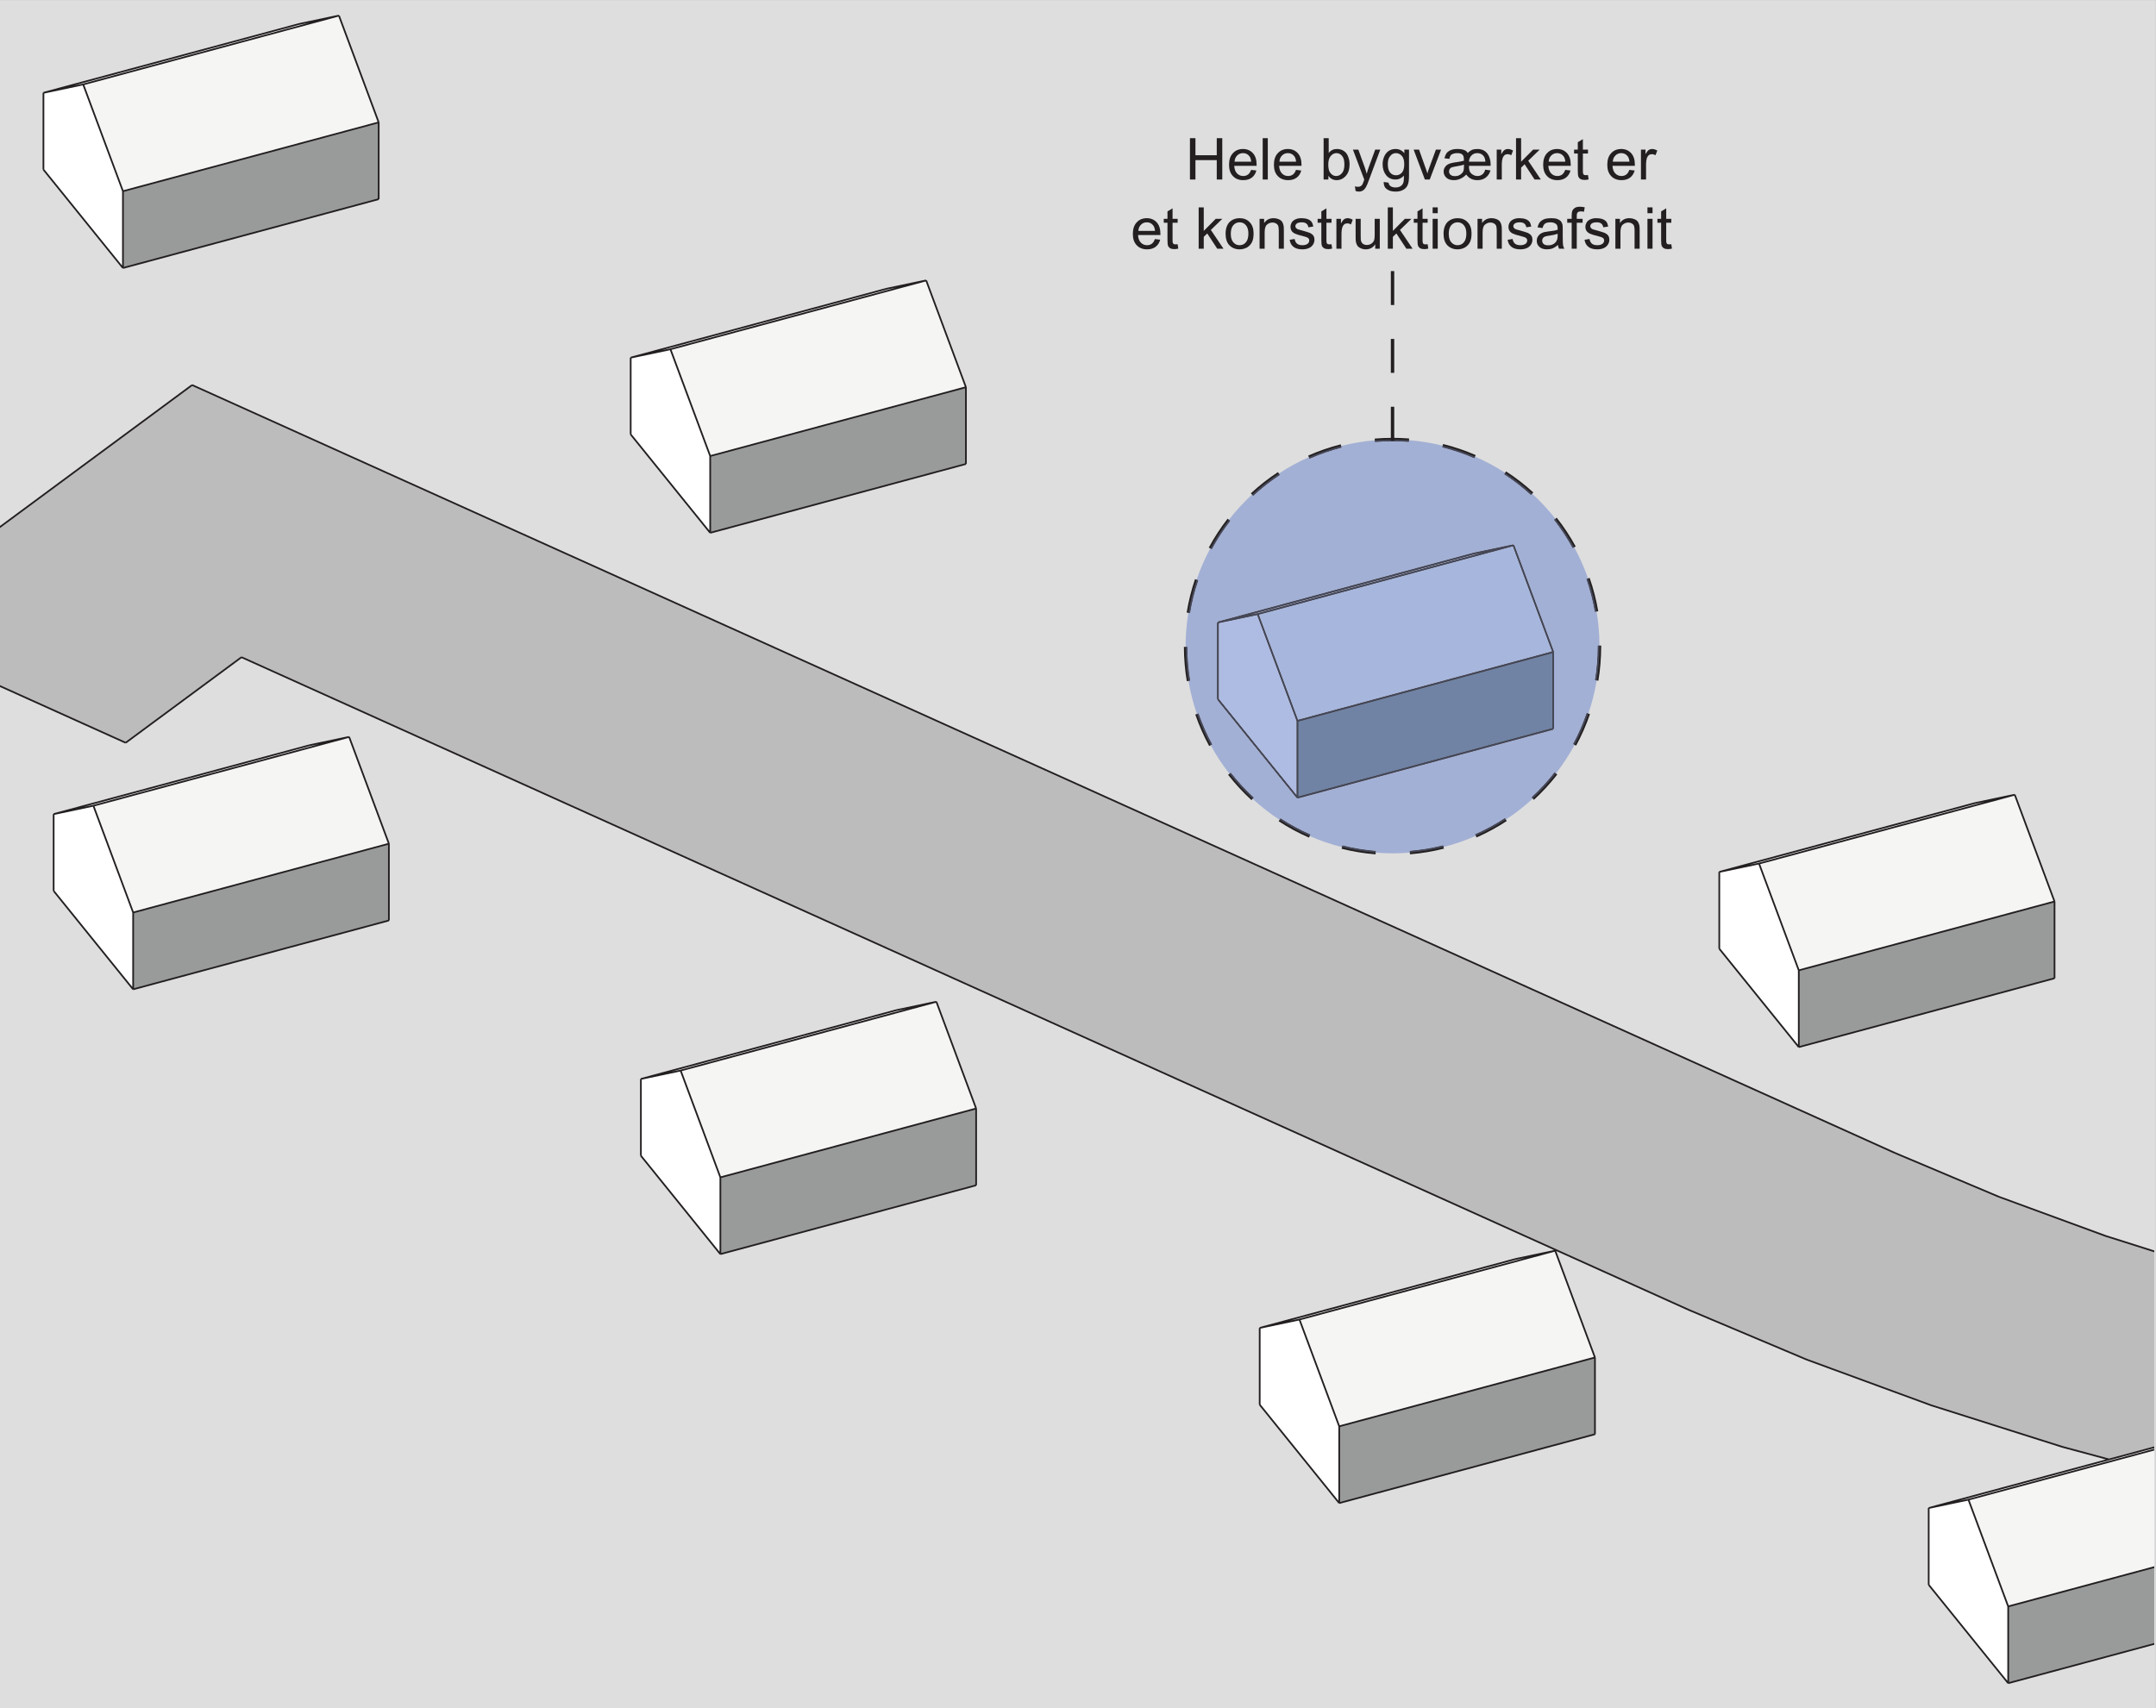 <?xml version="1.0" encoding="UTF-8"?>
<svg xmlns="http://www.w3.org/2000/svg" xmlns:xlink="http://www.w3.org/1999/xlink" width="317.76pt" height="251.81pt" viewBox="0 0 317.76 251.81" version="1.1">
<rect x="0" y="0" width="317.76" height="251.81" fill="#333333" stroke="none"/>
<defs>
<g>
<symbol overflow="visible" id="glyph0-0">
<path style="stroke:none;" d="M 5.312 0 L 5.312 -5.312 L 1.062 -5.312 L 1.062 0 Z M 1.203 -5.172 L 5.172 -5.172 L 5.172 -0.141 L 1.203 -0.141 Z M 1.203 -5.172 "/>
</symbol>
<symbol overflow="visible" id="glyph0-1">
<path style="stroke:none;" d="M 1.5 0 L 1.5 -2.859 L 4.641 -2.859 L 4.641 0 L 5.453 0 L 5.453 -6.094 L 4.641 -6.094 L 4.641 -3.578 L 1.5 -3.578 L 1.5 -6.094 L 0.688 -6.094 L 0.688 0 Z M 1.5 0 "/>
</symbol>
<symbol overflow="visible" id="glyph0-2">
<path style="stroke:none;" d="M 3.109 -0.734 C 2.922 -0.594 2.688 -0.516 2.406 -0.516 C 2.047 -0.516 1.734 -0.641 1.484 -0.906 C 1.234 -1.172 1.109 -1.531 1.078 -2.016 L 4.375 -2.016 C 4.375 -2.094 4.375 -2.172 4.375 -2.203 C 4.375 -2.938 4.188 -3.5 3.812 -3.906 C 3.438 -4.297 2.953 -4.5 2.375 -4.5 C 1.766 -4.5 1.266 -4.297 0.891 -3.891 C 0.5 -3.484 0.312 -2.906 0.312 -2.172 C 0.312 -1.453 0.5 -0.906 0.891 -0.5 C 1.266 -0.109 1.766 0.094 2.406 0.094 C 2.922 0.094 3.344 -0.031 3.672 -0.281 C 4 -0.531 4.219 -0.875 4.344 -1.328 L 3.562 -1.422 C 3.453 -1.109 3.312 -0.891 3.109 -0.734 Z M 1.516 -3.547 C 1.75 -3.781 2.031 -3.891 2.375 -3.891 C 2.75 -3.891 3.062 -3.75 3.297 -3.453 C 3.453 -3.266 3.547 -3 3.578 -2.625 L 1.125 -2.625 C 1.141 -3.016 1.281 -3.312 1.516 -3.547 Z M 1.516 -3.547 "/>
</symbol>
<symbol overflow="visible" id="glyph0-3">
<path style="stroke:none;" d="M 1.297 0 L 1.297 -6.094 L 0.547 -6.094 L 0.547 0 Z M 1.297 0 "/>
</symbol>
<symbol overflow="visible" id="glyph0-4">
<path style="stroke:none;" d=""/>
</symbol>
<symbol overflow="visible" id="glyph0-5">
<path style="stroke:none;" d="M 1.25 -0.547 C 1.547 -0.125 1.953 0.094 2.469 0.094 C 2.984 0.094 3.438 -0.109 3.812 -0.531 C 4.188 -0.938 4.375 -1.516 4.375 -2.266 C 4.375 -2.594 4.328 -2.891 4.234 -3.172 C 4.156 -3.438 4.031 -3.688 3.875 -3.891 C 3.719 -4.078 3.516 -4.234 3.281 -4.344 C 3.031 -4.453 2.781 -4.5 2.5 -4.5 C 2.016 -4.5 1.609 -4.312 1.297 -3.906 L 1.297 -6.094 L 0.547 -6.094 L 0.547 0 L 1.25 0 Z M 1.594 -3.469 C 1.844 -3.75 2.109 -3.891 2.438 -3.891 C 2.766 -3.891 3.047 -3.75 3.266 -3.484 C 3.5 -3.219 3.609 -2.781 3.609 -2.203 C 3.609 -1.656 3.5 -1.219 3.25 -0.938 C 3.016 -0.656 2.734 -0.516 2.406 -0.516 C 2 -0.516 1.688 -0.719 1.453 -1.094 C 1.312 -1.328 1.234 -1.703 1.234 -2.234 C 1.234 -2.766 1.359 -3.188 1.594 -3.469 Z M 1.594 -3.469 "/>
</symbol>
<symbol overflow="visible" id="glyph0-6">
<path style="stroke:none;" d="M 1.016 1.781 C 1.25 1.781 1.453 1.719 1.625 1.609 C 1.797 1.5 1.953 1.312 2.078 1.078 C 2.188 0.891 2.328 0.562 2.5 0.078 L 4.172 -4.406 L 3.422 -4.406 L 2.484 -1.844 C 2.359 -1.516 2.266 -1.188 2.172 -0.844 C 2.078 -1.203 1.969 -1.531 1.859 -1.859 L 0.938 -4.406 L 0.141 -4.406 L 1.812 0.016 C 1.781 0.094 1.766 0.156 1.75 0.203 C 1.641 0.5 1.562 0.688 1.516 0.75 C 1.453 0.859 1.375 0.938 1.266 0.984 C 1.172 1.047 1.031 1.078 0.859 1.078 C 0.75 1.078 0.609 1.047 0.438 1 L 0.531 1.688 C 0.703 1.75 0.859 1.781 1.016 1.781 Z M 1.016 1.781 "/>
</symbol>
<symbol overflow="visible" id="glyph0-7">
<path style="stroke:none;" d="M 0.891 1.422 C 1.219 1.672 1.641 1.781 2.172 1.781 C 2.609 1.781 2.984 1.703 3.281 1.531 C 3.594 1.375 3.812 1.141 3.938 0.859 C 4.094 0.562 4.156 0.078 4.156 -0.609 L 4.156 -4.406 L 3.469 -4.406 L 3.469 -3.875 C 3.125 -4.297 2.703 -4.5 2.172 -4.5 C 1.797 -4.5 1.453 -4.406 1.172 -4.219 C 0.875 -4.016 0.656 -3.75 0.5 -3.391 C 0.344 -3.031 0.266 -2.656 0.266 -2.234 C 0.266 -1.609 0.438 -1.094 0.766 -0.656 C 1.109 -0.219 1.578 0 2.172 0 C 2.656 0 3.062 -0.203 3.406 -0.578 C 3.406 -0.094 3.391 0.234 3.344 0.375 C 3.281 0.625 3.156 0.812 2.953 0.953 C 2.766 1.094 2.5 1.172 2.156 1.172 C 1.844 1.172 1.578 1.094 1.406 0.953 C 1.266 0.859 1.172 0.688 1.141 0.469 L 0.422 0.359 C 0.422 0.844 0.562 1.203 0.891 1.422 Z M 1.391 -3.469 C 1.609 -3.75 1.891 -3.891 2.234 -3.891 C 2.562 -3.891 2.859 -3.75 3.109 -3.469 C 3.344 -3.203 3.453 -2.797 3.453 -2.25 C 3.453 -1.688 3.344 -1.281 3.109 -1.016 C 2.875 -0.75 2.578 -0.625 2.25 -0.625 C 1.891 -0.625 1.609 -0.75 1.375 -1.016 C 1.141 -1.281 1.031 -1.703 1.031 -2.281 C 1.031 -2.812 1.156 -3.219 1.391 -3.469 Z M 1.391 -3.469 "/>
</symbol>
<symbol overflow="visible" id="glyph0-8">
<path style="stroke:none;" d="M 2.484 0 L 4.156 -4.406 L 3.391 -4.406 L 2.406 -1.719 C 2.281 -1.391 2.188 -1.109 2.141 -0.891 C 2.047 -1.188 1.953 -1.484 1.844 -1.766 L 0.906 -4.406 L 0.109 -4.406 L 1.766 0 Z M 2.484 0 "/>
</symbol>
<symbol overflow="visible" id="glyph0-9">
<path style="stroke:none;" d="M 6.406 -1.453 C 6.328 -1.156 6.203 -0.922 6 -0.766 C 5.812 -0.609 5.562 -0.516 5.281 -0.516 C 5.031 -0.516 4.812 -0.578 4.609 -0.703 C 4.406 -0.812 4.25 -0.969 4.156 -1.141 C 4.062 -1.328 4.016 -1.609 4.016 -2.016 L 7.203 -2.016 C 7.203 -2.141 7.203 -2.219 7.203 -2.266 C 7.203 -2.609 7.141 -2.969 7 -3.328 C 6.875 -3.672 6.656 -3.969 6.359 -4.188 C 6.062 -4.391 5.688 -4.5 5.25 -4.5 C 4.938 -4.5 4.656 -4.453 4.438 -4.359 C 4.219 -4.25 4.016 -4.109 3.828 -3.906 C 3.719 -4.094 3.594 -4.219 3.422 -4.297 C 3.141 -4.438 2.766 -4.5 2.312 -4.5 C 1.953 -4.5 1.625 -4.453 1.359 -4.344 C 1.094 -4.234 0.875 -4.094 0.734 -3.906 C 0.594 -3.703 0.469 -3.453 0.406 -3.125 L 1.125 -3.047 C 1.172 -3.266 1.234 -3.438 1.312 -3.547 C 1.391 -3.656 1.516 -3.734 1.688 -3.797 C 1.859 -3.859 2.047 -3.891 2.297 -3.891 C 2.656 -3.891 2.906 -3.812 3.047 -3.672 C 3.203 -3.531 3.266 -3.297 3.266 -2.938 C 3.266 -2.906 3.266 -2.844 3.266 -2.766 C 2.984 -2.688 2.641 -2.625 2.219 -2.562 C 1.688 -2.5 1.297 -2.406 1.047 -2.297 C 0.812 -2.188 0.625 -2.047 0.484 -1.828 C 0.344 -1.625 0.281 -1.406 0.281 -1.172 C 0.281 -0.812 0.422 -0.516 0.688 -0.266 C 0.938 -0.031 1.312 0.094 1.781 0.094 C 2.125 0.094 2.438 0.031 2.734 -0.109 C 3.031 -0.234 3.328 -0.438 3.609 -0.734 C 3.828 -0.438 4.062 -0.234 4.328 -0.109 C 4.594 0.031 4.891 0.094 5.25 0.094 C 5.75 0.094 6.156 -0.031 6.484 -0.281 C 6.812 -0.531 7.062 -0.891 7.188 -1.344 Z M 4.391 -3.547 C 4.609 -3.781 4.891 -3.891 5.25 -3.891 C 5.578 -3.891 5.859 -3.781 6.062 -3.578 C 6.281 -3.391 6.406 -3.062 6.438 -2.625 L 4.016 -2.625 C 4.031 -3.031 4.172 -3.328 4.391 -3.547 Z M 3.219 -1.312 C 3.141 -1.078 2.984 -0.891 2.75 -0.734 C 2.531 -0.562 2.25 -0.5 1.922 -0.5 C 1.656 -0.5 1.438 -0.562 1.297 -0.703 C 1.141 -0.828 1.078 -1 1.078 -1.188 C 1.078 -1.391 1.156 -1.562 1.312 -1.703 C 1.438 -1.797 1.656 -1.859 1.953 -1.906 C 2.625 -2.016 3.062 -2.109 3.281 -2.203 C 3.281 -1.766 3.266 -1.469 3.219 -1.312 Z M 3.219 -1.312 "/>
</symbol>
<symbol overflow="visible" id="glyph0-10">
<path style="stroke:none;" d="M 1.297 0 L 1.297 -2.297 C 1.297 -2.625 1.344 -2.906 1.422 -3.172 C 1.484 -3.344 1.578 -3.484 1.703 -3.594 C 1.828 -3.688 1.984 -3.734 2.141 -3.734 C 2.328 -3.734 2.5 -3.688 2.688 -3.578 L 2.953 -4.266 C 2.688 -4.422 2.438 -4.5 2.188 -4.5 C 2 -4.5 1.844 -4.453 1.703 -4.359 C 1.562 -4.266 1.391 -4.047 1.219 -3.734 L 1.219 -4.406 L 0.547 -4.406 L 0.547 0 Z M 1.297 0 "/>
</symbol>
<symbol overflow="visible" id="glyph0-11">
<path style="stroke:none;" d="M 1.312 0 L 1.312 -1.75 L 1.828 -2.25 L 3.297 0 L 4.219 0 L 2.359 -2.766 L 4.047 -4.406 L 3.078 -4.406 L 1.312 -2.625 L 1.312 -6.094 L 0.562 -6.094 L 0.562 0 Z M 1.312 0 "/>
</symbol>
<symbol overflow="visible" id="glyph0-12">
<path style="stroke:none;" d="M 1.859 -0.641 C 1.75 -0.641 1.672 -0.656 1.609 -0.688 C 1.547 -0.734 1.5 -0.781 1.484 -0.844 C 1.453 -0.906 1.438 -1.031 1.438 -1.25 L 1.438 -3.828 L 2.188 -3.828 L 2.188 -4.406 L 1.438 -4.406 L 1.438 -5.953 L 0.688 -5.5 L 0.688 -4.406 L 0.141 -4.406 L 0.141 -3.828 L 0.688 -3.828 L 0.688 -1.297 C 0.688 -0.844 0.719 -0.547 0.781 -0.406 C 0.844 -0.266 0.938 -0.156 1.094 -0.062 C 1.234 0.016 1.453 0.062 1.719 0.062 C 1.891 0.062 2.078 0.031 2.281 -0.016 L 2.188 -0.656 C 2.047 -0.641 1.938 -0.641 1.859 -0.641 Z M 1.859 -0.641 "/>
</symbol>
<symbol overflow="visible" id="glyph0-13">
<path style="stroke:none;" d="M 0.844 -0.5 C 1.234 -0.109 1.734 0.094 2.344 0.094 C 2.734 0.094 3.078 0 3.422 -0.172 C 3.734 -0.359 3.984 -0.609 4.156 -0.938 C 4.328 -1.266 4.406 -1.703 4.406 -2.266 C 4.406 -2.969 4.219 -3.516 3.828 -3.906 C 3.453 -4.312 2.953 -4.5 2.344 -4.5 C 1.797 -4.5 1.344 -4.344 0.953 -4.016 C 0.516 -3.625 0.281 -3.016 0.281 -2.203 C 0.281 -1.469 0.469 -0.891 0.844 -0.5 Z M 1.422 -3.469 C 1.672 -3.75 1.969 -3.891 2.344 -3.891 C 2.719 -3.891 3.031 -3.75 3.266 -3.469 C 3.516 -3.188 3.641 -2.766 3.641 -2.234 C 3.641 -1.656 3.516 -1.219 3.266 -0.938 C 3.031 -0.656 2.719 -0.516 2.344 -0.516 C 1.969 -0.516 1.672 -0.656 1.422 -0.938 C 1.172 -1.219 1.047 -1.641 1.047 -2.203 C 1.047 -2.766 1.172 -3.188 1.422 -3.469 Z M 1.422 -3.469 "/>
</symbol>
<symbol overflow="visible" id="glyph0-14">
<path style="stroke:none;" d="M 1.312 0 L 1.312 -2.406 C 1.312 -2.969 1.422 -3.359 1.656 -3.547 C 1.891 -3.75 2.156 -3.859 2.469 -3.859 C 2.672 -3.859 2.844 -3.812 2.984 -3.719 C 3.141 -3.641 3.25 -3.516 3.312 -3.359 C 3.359 -3.219 3.391 -2.984 3.391 -2.672 L 3.391 0 L 4.141 0 L 4.141 -2.719 C 4.141 -3.047 4.125 -3.297 4.094 -3.438 C 4.047 -3.641 3.984 -3.828 3.875 -3.984 C 3.75 -4.141 3.594 -4.266 3.359 -4.359 C 3.141 -4.453 2.906 -4.5 2.641 -4.5 C 2.016 -4.5 1.562 -4.266 1.234 -3.781 L 1.234 -4.406 L 0.562 -4.406 L 0.562 0 Z M 1.312 0 "/>
</symbol>
<symbol overflow="visible" id="glyph0-15">
<path style="stroke:none;" d="M 0.844 -0.266 C 1.141 -0.031 1.578 0.094 2.156 0.094 C 2.5 0.094 2.812 0.031 3.078 -0.078 C 3.359 -0.203 3.562 -0.375 3.703 -0.594 C 3.844 -0.812 3.922 -1.047 3.922 -1.297 C 3.922 -1.562 3.875 -1.766 3.75 -1.938 C 3.625 -2.109 3.453 -2.234 3.25 -2.328 C 3.047 -2.406 2.672 -2.531 2.156 -2.672 C 1.781 -2.766 1.562 -2.844 1.484 -2.859 C 1.359 -2.922 1.266 -2.984 1.203 -3.062 C 1.141 -3.141 1.109 -3.234 1.109 -3.328 C 1.109 -3.469 1.188 -3.609 1.328 -3.719 C 1.484 -3.828 1.719 -3.891 2.062 -3.891 C 2.359 -3.891 2.578 -3.828 2.734 -3.703 C 2.906 -3.562 2.984 -3.391 3.031 -3.156 L 3.75 -3.266 C 3.703 -3.547 3.625 -3.781 3.5 -3.953 C 3.375 -4.125 3.172 -4.266 2.922 -4.359 C 2.656 -4.453 2.359 -4.5 2.016 -4.5 C 1.781 -4.5 1.562 -4.484 1.375 -4.422 C 1.172 -4.359 1.016 -4.281 0.891 -4.203 C 0.734 -4.094 0.609 -3.953 0.531 -3.781 C 0.438 -3.609 0.391 -3.438 0.391 -3.234 C 0.391 -3.031 0.438 -2.828 0.547 -2.641 C 0.656 -2.469 0.828 -2.328 1.031 -2.234 C 1.25 -2.125 1.625 -2 2.172 -1.875 C 2.578 -1.766 2.828 -1.688 2.938 -1.609 C 3.078 -1.516 3.156 -1.391 3.156 -1.219 C 3.156 -1.031 3.078 -0.859 2.922 -0.734 C 2.75 -0.594 2.484 -0.516 2.156 -0.516 C 1.797 -0.516 1.531 -0.594 1.344 -0.75 C 1.172 -0.906 1.047 -1.141 1 -1.438 L 0.266 -1.312 C 0.344 -0.844 0.531 -0.5 0.844 -0.266 Z M 0.844 -0.266 "/>
</symbol>
<symbol overflow="visible" id="glyph0-16">
<path style="stroke:none;" d="M 4.109 0 L 4.109 -4.406 L 3.359 -4.406 L 3.359 -2.062 C 3.359 -1.672 3.328 -1.391 3.25 -1.188 C 3.156 -1 3.031 -0.844 2.828 -0.719 C 2.641 -0.609 2.422 -0.547 2.203 -0.547 C 1.969 -0.547 1.781 -0.609 1.625 -0.719 C 1.484 -0.828 1.391 -0.984 1.328 -1.188 C 1.312 -1.312 1.297 -1.578 1.297 -1.969 L 1.297 -4.406 L 0.547 -4.406 L 0.547 -1.688 C 0.547 -1.359 0.562 -1.125 0.594 -0.984 C 0.641 -0.766 0.719 -0.578 0.812 -0.438 C 0.922 -0.281 1.094 -0.156 1.312 -0.062 C 1.547 0.047 1.781 0.094 2.047 0.094 C 2.641 0.094 3.109 -0.156 3.438 -0.656 L 3.438 0 Z M 4.109 0 "/>
</symbol>
<symbol overflow="visible" id="glyph0-17">
<path style="stroke:none;" d="M 1.312 -5.234 L 1.312 -6.094 L 0.562 -6.094 L 0.562 -5.234 Z M 1.312 0 L 1.312 -4.406 L 0.562 -4.406 L 0.562 0 Z M 1.312 0 "/>
</symbol>
<symbol overflow="visible" id="glyph0-18">
<path style="stroke:none;" d="M 3.594 0 L 4.375 0 C 4.281 -0.172 4.219 -0.344 4.188 -0.531 C 4.156 -0.719 4.141 -1.156 4.141 -1.844 L 4.141 -2.844 C 4.141 -3.172 4.125 -3.406 4.109 -3.531 C 4.047 -3.734 3.984 -3.906 3.875 -4.031 C 3.75 -4.172 3.594 -4.281 3.344 -4.375 C 3.109 -4.469 2.812 -4.5 2.438 -4.5 C 2.047 -4.5 1.719 -4.453 1.422 -4.359 C 1.141 -4.234 0.922 -4.094 0.766 -3.906 C 0.609 -3.719 0.5 -3.453 0.438 -3.141 L 1.172 -3.047 C 1.234 -3.359 1.375 -3.578 1.531 -3.703 C 1.703 -3.828 1.969 -3.891 2.328 -3.891 C 2.688 -3.891 2.984 -3.797 3.172 -3.625 C 3.312 -3.516 3.391 -3.297 3.391 -2.984 C 3.391 -2.969 3.391 -2.906 3.391 -2.797 C 3.094 -2.688 2.656 -2.609 2.047 -2.547 C 1.75 -2.5 1.531 -2.469 1.375 -2.438 C 1.188 -2.375 1 -2.297 0.844 -2.188 C 0.688 -2.078 0.547 -1.922 0.453 -1.75 C 0.359 -1.578 0.312 -1.375 0.312 -1.172 C 0.312 -0.797 0.438 -0.5 0.703 -0.266 C 0.953 -0.031 1.328 0.094 1.812 0.094 C 2.109 0.094 2.391 0.047 2.641 -0.047 C 2.906 -0.156 3.156 -0.312 3.438 -0.547 C 3.469 -0.344 3.516 -0.156 3.594 0 Z M 3.391 -1.938 C 3.391 -1.609 3.344 -1.359 3.25 -1.203 C 3.156 -0.984 2.984 -0.812 2.766 -0.688 C 2.547 -0.547 2.281 -0.5 2 -0.5 C 1.703 -0.5 1.484 -0.562 1.328 -0.688 C 1.188 -0.828 1.109 -0.984 1.109 -1.188 C 1.109 -1.312 1.141 -1.438 1.203 -1.531 C 1.281 -1.656 1.375 -1.719 1.5 -1.781 C 1.625 -1.844 1.859 -1.891 2.156 -1.922 C 2.703 -2 3.109 -2.094 3.391 -2.203 Z M 3.391 -1.938 "/>
</symbol>
<symbol overflow="visible" id="glyph0-19">
<path style="stroke:none;" d="M 1.484 0 L 1.484 -3.828 L 2.344 -3.828 L 2.344 -4.406 L 1.484 -4.406 L 1.484 -4.812 C 1.484 -5.078 1.516 -5.266 1.625 -5.359 C 1.719 -5.453 1.875 -5.5 2.094 -5.5 C 2.234 -5.5 2.391 -5.484 2.547 -5.453 L 2.656 -6.109 C 2.391 -6.156 2.172 -6.188 1.953 -6.188 C 1.625 -6.188 1.375 -6.125 1.203 -6.016 C 1.016 -5.891 0.891 -5.734 0.812 -5.547 C 0.766 -5.391 0.734 -5.172 0.734 -4.875 L 0.734 -4.406 L 0.078 -4.406 L 0.078 -3.828 L 0.734 -3.828 L 0.734 0 Z M 1.484 0 "/>
</symbol>
</g>
<clipPath id="clip1">
  <path d="M 0 0 L 317.762 0 L 317.762 251.809 L 0 251.809 Z M 0 0 "/>
</clipPath>
<clipPath id="clip2">
  <path d="M 295 226 L 317.5 226 L 317.5 249 L 295 249 Z M 295 226 "/>
</clipPath>
<clipPath id="clip3">
  <path d="M 290 210 L 317.5 210 L 317.5 237 L 290 237 Z M 290 210 "/>
</clipPath>
<clipPath id="clip4">
  <path d="M 284 210 L 317.5 210 L 317.5 223 L 284 223 Z M 284 210 "/>
</clipPath>
<clipPath id="clip5">
  <path d="M 0 56 L 317.5 56 L 317.5 235 L 0 235 Z M 0 56 "/>
</clipPath>
<clipPath id="clip6">
  <path d="M 0 2 L 317.5 2 L 317.5 249 L 0 249 Z M 0 2 "/>
</clipPath>
</defs>
<g id="surface1">
<g clip-path="url(#clip1)" clip-rule="nonzero">
<path style=" stroke:none;fill-rule:nonzero;fill:rgb(87.068%,86.833%,86.891%);fill-opacity:1;" d="M 0 251.809 L 317.754 251.809 L 317.754 0.004 L 0 0.004 Z M 0 251.809 "/>
</g>
<path style=" stroke:none;fill-rule:nonzero;fill:rgb(59.909%,60.669%,60.608%);fill-opacity:1;" d="M 302.805 132.898 L 302.805 144.219 L 265.113 154.363 L 265.113 143.047 L 302.805 132.898 "/>
<path style=" stroke:none;fill-rule:nonzero;fill:rgb(95.917%,95.92%,95.5%);fill-opacity:1;" d="M 296.945 117.156 L 302.805 132.898 L 265.113 143.047 L 259.254 127.305 L 296.945 117.156 "/>
<path style=" stroke:none;fill-rule:nonzero;fill:rgb(97.548%,97.627%,97.617%);fill-opacity:1;" d="M 291.09 118.391 L 296.945 117.156 L 259.254 127.305 L 253.395 128.539 L 291.09 118.391 "/>
<path style=" stroke:none;fill-rule:nonzero;fill:rgb(100%,100%,100%);fill-opacity:1;" d="M 253.395 139.859 L 253.395 128.539 L 259.254 127.305 L 265.113 143.047 L 265.113 154.363 L 253.395 139.859 "/>
<path style=" stroke:none;fill-rule:nonzero;fill:rgb(59.909%,60.669%,60.608%);fill-opacity:1;" d="M 228.914 96.121 L 228.914 107.441 L 191.223 117.59 L 191.223 106.27 L 228.914 96.121 "/>
<path style=" stroke:none;fill-rule:nonzero;fill:rgb(95.917%,95.92%,95.5%);fill-opacity:1;" d="M 223.055 80.379 L 228.914 96.121 L 191.223 106.27 L 185.363 90.527 L 223.055 80.379 "/>
<path style=" stroke:none;fill-rule:nonzero;fill:rgb(97.548%,97.627%,97.617%);fill-opacity:1;" d="M 217.195 81.613 L 223.055 80.379 L 185.363 90.527 L 179.504 91.762 L 217.195 81.613 "/>
<path style=" stroke:none;fill-rule:nonzero;fill:rgb(100%,100%,100%);fill-opacity:1;" d="M 179.504 103.078 L 179.504 91.762 L 185.363 90.527 L 191.223 106.27 L 191.223 117.59 L 179.504 103.078 "/>
<path style=" stroke:none;fill-rule:nonzero;fill:rgb(59.909%,60.669%,60.608%);fill-opacity:1;" d="M 235.07 200.121 L 235.07 211.438 L 197.379 221.586 L 197.379 210.27 L 235.07 200.121 "/>
<path style=" stroke:none;fill-rule:nonzero;fill:rgb(95.917%,95.92%,95.5%);fill-opacity:1;" d="M 229.211 184.375 L 235.07 200.121 L 197.379 210.27 L 191.52 194.523 L 229.211 184.375 "/>
<path style=" stroke:none;fill-rule:nonzero;fill:rgb(97.548%,97.627%,97.617%);fill-opacity:1;" d="M 223.352 185.613 L 229.211 184.375 L 191.52 194.523 L 185.66 195.762 L 223.352 185.613 "/>
<path style=" stroke:none;fill-rule:nonzero;fill:rgb(100%,100%,100%);fill-opacity:1;" d="M 185.66 207.078 L 185.66 195.762 L 191.52 194.523 L 197.379 210.27 L 197.379 221.586 L 185.66 207.078 "/>
<g clip-path="url(#clip2)" clip-rule="nonzero">
<path style=" stroke:none;fill-rule:nonzero;fill:rgb(59.909%,60.669%,60.608%);fill-opacity:1;" d="M 333.668 226.672 L 333.668 237.992 L 295.977 248.137 L 295.977 236.82 L 333.668 226.672 "/>
</g>
<path style=" stroke:none;fill-rule:nonzero;fill:rgb(100%,100%,100%);fill-opacity:1;" d="M 284.258 233.629 L 284.258 222.312 L 290.117 221.074 L 295.977 236.82 L 295.977 248.137 L 284.258 233.629 "/>
<g clip-path="url(#clip3)" clip-rule="nonzero">
<path style=" stroke:none;fill-rule:nonzero;fill:rgb(95.917%,95.92%,95.5%);fill-opacity:1;" d="M 333.668 226.672 L 295.977 236.82 L 290.117 221.074 L 327.809 210.93 L 331.316 220.348 L 333.668 226.672 "/>
</g>
<g clip-path="url(#clip4)" clip-rule="nonzero">
<path style=" stroke:none;fill-rule:nonzero;fill:rgb(97.548%,97.627%,97.617%);fill-opacity:1;" d="M 327.809 210.93 L 290.117 221.074 L 284.258 222.312 L 310.844 215.152 L 321.949 212.164 L 327.809 210.93 "/>
</g>
<g clip-path="url(#clip5)" clip-rule="nonzero">
<path style=" stroke:none;fill-rule:nonzero;fill:rgb(74.113%,73.643%,73.759%);fill-opacity:1;" d="M 327.809 210.93 L 321.949 212.164 L 310.844 215.152 L 303.879 213.273 L 284.699 207.195 L 266.238 200.414 L 248.902 193.102 L 35.594 96.883 L 18.523 109.496 L -19.711 92.254 L 28.316 56.762 L 279.219 169.938 L 294.594 176.426 L 310.316 182.199 L 326.652 187.375 L 343.531 191.934 L 360.883 195.855 L 378.641 199.121 L 396.723 201.723 L 415.055 203.645 L 433.57 204.883 L 452.176 205.426 L 470.809 205.277 L 490.195 204.398 L 494.129 233.34 L 473.125 234.293 L 451.25 234.465 L 429.402 233.828 L 407.668 232.375 L 386.141 230.117 L 364.914 227.066 L 344.066 223.23 L 331.316 220.348 L 327.809 210.93 "/>
</g>
<path style=" stroke:none;fill-rule:nonzero;fill:rgb(59.909%,60.669%,60.608%);fill-opacity:1;" d="M 143.867 163.418 L 143.867 174.738 L 106.172 184.883 L 106.172 173.566 L 143.867 163.418 "/>
<path style=" stroke:none;fill-rule:nonzero;fill:rgb(95.917%,95.92%,95.5%);fill-opacity:1;" d="M 138.008 147.676 L 143.867 163.418 L 106.172 173.566 L 100.316 157.82 L 138.008 147.676 "/>
<path style=" stroke:none;fill-rule:nonzero;fill:rgb(97.548%,97.627%,97.617%);fill-opacity:1;" d="M 132.148 148.91 L 138.008 147.676 L 100.316 157.82 L 94.457 159.059 L 132.148 148.91 "/>
<path style=" stroke:none;fill-rule:nonzero;fill:rgb(100%,100%,100%);fill-opacity:1;" d="M 94.457 170.375 L 94.457 159.059 L 100.316 157.82 L 106.172 173.566 L 106.172 184.883 L 94.457 170.375 "/>
<path style=" stroke:none;fill-rule:nonzero;fill:rgb(59.909%,60.669%,60.608%);fill-opacity:1;" d="M 142.363 57.082 L 142.363 68.398 L 104.672 78.547 L 104.672 67.23 L 142.363 57.082 "/>
<path style=" stroke:none;fill-rule:nonzero;fill:rgb(95.917%,95.92%,95.5%);fill-opacity:1;" d="M 136.504 41.34 L 142.363 57.082 L 104.672 67.23 L 98.812 51.484 L 136.504 41.34 "/>
<path style=" stroke:none;fill-rule:nonzero;fill:rgb(97.548%,97.627%,97.617%);fill-opacity:1;" d="M 130.645 42.574 L 136.504 41.34 L 98.812 51.484 L 92.953 52.723 L 130.645 42.574 "/>
<path style=" stroke:none;fill-rule:nonzero;fill:rgb(100%,100%,100%);fill-opacity:1;" d="M 92.953 64.039 L 92.953 52.723 L 98.812 51.484 L 104.672 67.23 L 104.672 78.547 L 92.953 64.039 "/>
<path style=" stroke:none;fill-rule:nonzero;fill:rgb(59.909%,60.669%,60.608%);fill-opacity:1;" d="M 57.316 124.379 L 57.316 135.695 L 19.625 145.844 L 19.625 134.523 L 57.316 124.379 "/>
<path style=" stroke:none;fill-rule:nonzero;fill:rgb(95.917%,95.92%,95.5%);fill-opacity:1;" d="M 51.457 108.633 L 57.316 124.379 L 19.625 134.523 L 13.766 118.781 L 51.457 108.633 "/>
<path style=" stroke:none;fill-rule:nonzero;fill:rgb(97.548%,97.627%,97.617%);fill-opacity:1;" d="M 45.598 109.867 L 51.457 108.633 L 13.766 118.781 L 7.906 120.016 L 45.598 109.867 "/>
<path style=" stroke:none;fill-rule:nonzero;fill:rgb(100%,100%,100%);fill-opacity:1;" d="M 7.906 131.336 L 7.906 120.016 L 13.766 118.781 L 19.625 134.523 L 19.625 145.844 L 7.906 131.336 "/>
<path style=" stroke:none;fill-rule:nonzero;fill:rgb(59.909%,60.669%,60.608%);fill-opacity:1;" d="M 55.812 18.039 L 55.812 29.359 L 18.121 39.508 L 18.121 28.188 L 55.812 18.039 "/>
<path style=" stroke:none;fill-rule:nonzero;fill:rgb(95.917%,95.92%,95.5%);fill-opacity:1;" d="M 49.953 2.297 L 55.812 18.039 L 18.121 28.188 L 12.262 12.445 L 49.953 2.297 "/>
<path style=" stroke:none;fill-rule:nonzero;fill:rgb(97.548%,97.627%,97.617%);fill-opacity:1;" d="M 44.098 3.531 L 49.953 2.297 L 12.262 12.445 L 6.402 13.68 L 44.098 3.531 "/>
<path style=" stroke:none;fill-rule:nonzero;fill:rgb(100%,100%,100%);fill-opacity:1;" d="M 6.402 25 L 6.402 13.68 L 12.262 12.445 L 18.121 28.188 L 18.121 39.508 L 6.402 25 "/>
<g clip-path="url(#clip6)" clip-rule="nonzero">
<path style=" stroke:none;fill-rule:nonzero;fill:rgb(13.73%,12.16%,12.549%);fill-opacity:1;" d="M 390.5 160.672 L 390.5 149.352 L 390.25 149.352 L 390.25 160.672 L 390.5 160.672 M 390.492 149.309 L 384.633 133.566 L 384.398 133.652 L 390.258 149.398 L 390.492 149.309 M 384.488 133.488 L 378.633 134.723 L 378.684 134.969 L 384.543 133.73 L 384.488 133.488 M 340.84 144.992 L 340.84 156.312 L 341.09 156.312 L 341.09 144.992 L 340.84 144.992 M 352.809 170.82 L 352.809 159.5 L 352.559 159.5 L 352.559 170.82 L 352.809 170.82 M 352.715 170.941 L 390.406 160.793 L 390.344 160.551 L 352.652 170.699 L 352.715 170.941 M 352.715 159.621 L 390.406 149.473 L 390.344 149.234 L 352.652 159.379 L 352.715 159.621 M 346.855 143.879 L 384.551 133.73 L 384.484 133.488 L 346.793 143.637 L 346.855 143.879 M 352.801 159.457 L 346.941 143.715 L 346.707 143.801 L 352.566 159.543 L 352.801 159.457 M 346.801 143.637 L 340.941 144.871 L 340.992 145.113 L 346.852 143.879 L 346.801 143.637 M 340.867 156.391 L 352.586 170.898 L 352.781 170.742 L 341.062 156.234 L 340.867 156.391 M 341 145.113 L 378.691 134.965 L 378.625 134.727 L 340.934 144.871 L 341 145.113 M 302.93 144.219 L 302.93 132.898 L 302.68 132.898 L 302.68 144.219 L 302.93 144.219 M 302.922 132.855 L 297.062 117.113 L 296.828 117.199 L 302.688 132.941 L 302.922 132.855 M 296.922 117.035 L 291.062 118.27 L 291.113 118.516 L 296.973 117.277 L 296.922 117.035 M 253.27 128.539 L 253.27 139.859 L 253.52 139.859 L 253.52 128.539 L 253.27 128.539 M 265.238 154.363 L 265.238 143.047 L 264.988 143.047 L 264.988 154.363 L 265.238 154.363 M 265.145 154.484 L 302.836 144.34 L 302.773 144.098 L 265.078 154.242 L 265.145 154.484 M 265.145 143.168 L 302.836 133.02 L 302.773 132.777 L 265.078 142.926 L 265.145 143.168 M 259.285 127.426 L 296.977 117.277 L 296.914 117.035 L 259.223 127.184 L 259.285 127.426 M 265.23 143.004 L 259.371 127.262 L 259.137 127.348 L 264.996 143.09 L 265.23 143.004 M 259.23 127.184 L 253.367 128.418 L 253.422 128.66 L 259.281 127.426 L 259.23 127.184 M 253.297 139.938 L 265.016 154.445 L 265.211 154.285 L 253.492 139.777 L 253.297 139.938 M 253.43 128.66 L 291.121 118.512 L 291.055 118.27 L 253.363 128.418 L 253.43 128.66 M 229.039 107.441 L 229.039 96.121 L 228.789 96.121 L 228.789 107.441 L 229.039 107.441 M 229.031 96.078 L 223.172 80.336 L 222.938 80.422 L 228.797 96.164 L 229.031 96.078 M 223.027 80.258 L 217.172 81.492 L 217.223 81.738 L 223.078 80.5 L 223.027 80.258 M 179.379 91.762 L 179.379 103.078 L 179.629 103.078 L 179.629 91.762 L 179.379 91.762 M 191.348 117.59 L 191.348 106.27 L 191.098 106.27 L 191.098 117.59 L 191.348 117.59 M 191.254 117.711 L 228.945 107.562 L 228.883 107.32 L 191.188 117.469 L 191.254 117.711 M 191.254 106.391 L 228.945 96.242 L 228.883 96 L 191.188 106.148 L 191.254 106.391 M 185.395 90.648 L 223.086 80.5 L 223.023 80.258 L 185.328 90.406 L 185.395 90.648 M 191.34 106.227 L 185.48 90.484 L 185.246 90.57 L 191.105 106.312 L 191.34 106.227 M 185.336 90.402 L 179.477 91.641 L 179.527 91.883 L 185.387 90.648 L 185.336 90.402 M 179.406 103.16 L 191.125 117.668 L 191.32 117.512 L 179.602 103.004 L 179.406 103.16 M 179.535 91.883 L 217.227 81.734 L 217.164 81.492 L 179.473 91.641 L 179.535 91.883 M 235.195 211.438 L 235.195 200.121 L 234.945 200.121 L 234.945 211.438 L 235.195 211.438 M 235.188 200.078 L 229.328 184.332 L 229.094 184.422 L 234.953 200.164 L 235.188 200.078 M 229.188 184.254 L 223.324 185.488 L 223.379 185.734 L 229.238 184.5 L 229.188 184.254 M 185.535 195.762 L 185.535 207.078 L 185.785 207.078 L 185.785 195.762 L 185.535 195.762 M 197.504 221.586 L 197.504 210.27 L 197.254 210.27 L 197.254 221.586 L 197.504 221.586 M 197.41 221.707 L 235.102 211.559 L 235.035 211.316 L 197.344 221.465 L 197.41 221.707 M 197.41 210.391 L 235.102 200.242 L 235.035 200 L 197.344 210.148 L 197.41 210.391 M 191.551 194.645 L 229.242 184.496 L 229.18 184.258 L 191.488 194.402 L 191.551 194.645 M 197.496 210.223 L 191.637 194.48 L 191.402 194.566 L 197.262 210.312 L 197.496 210.223 M 191.492 194.402 L 185.637 195.637 L 185.688 195.883 L 191.547 194.648 L 191.492 194.402 M 185.562 207.156 L 197.281 221.664 L 197.477 221.508 L 185.758 207 L 185.562 207.156 M 185.691 195.883 L 223.387 185.734 L 223.32 185.492 L 185.629 195.641 L 185.691 195.883 M 333.793 237.988 L 333.793 226.672 L 333.543 226.672 L 333.543 237.988 L 333.793 237.988 M 327.785 210.809 L 321.926 212.043 L 321.977 212.285 L 327.836 211.051 L 327.785 210.809 M 284.133 222.312 L 284.133 233.629 L 284.383 233.629 L 284.383 222.312 L 284.133 222.312 M 296.102 248.137 L 296.102 236.82 L 295.852 236.82 L 295.852 248.137 L 296.102 248.137 M 296.012 248.258 L 333.699 238.109 L 333.637 237.871 L 295.945 248.016 L 296.012 248.258 M 296.012 236.941 L 333.699 226.793 L 333.637 226.551 L 295.945 236.699 L 296.012 236.941 M 290.148 221.195 L 327.844 211.051 L 327.777 210.809 L 290.086 220.957 L 290.148 221.195 M 296.094 236.777 L 290.234 221.031 L 290 221.121 L 295.859 236.863 L 296.094 236.777 M 290.094 220.953 L 284.234 222.188 L 284.285 222.434 L 290.145 221.199 L 290.094 220.953 M 284.16 233.707 L 295.879 248.215 L 296.074 248.059 L 284.355 233.551 L 284.16 233.707 M 143.992 174.738 L 143.992 163.418 L 143.742 163.418 L 143.742 174.738 L 143.992 174.738 M 143.984 163.375 L 138.125 147.633 L 137.891 147.719 L 143.75 163.461 L 143.984 163.375 M 137.98 147.555 L 132.121 148.789 L 132.176 149.031 L 138.031 147.797 L 137.98 147.555 M 94.332 159.059 L 94.332 170.375 L 94.582 170.375 L 94.582 159.059 L 94.332 159.059 M 106.297 184.883 L 106.297 173.566 L 106.047 173.566 L 106.047 184.883 L 106.297 184.883 M 106.207 185.004 L 143.898 174.855 L 143.832 174.617 L 106.141 184.762 L 106.207 185.004 M 106.207 173.688 L 143.898 163.539 L 143.832 163.297 L 106.141 173.445 L 106.207 173.688 M 100.348 157.941 L 138.039 147.797 L 137.973 147.555 L 100.281 157.699 L 100.348 157.941 M 106.289 173.523 L 100.434 157.777 L 100.199 157.867 L 106.055 173.609 L 106.289 173.523 M 100.289 157.699 L 94.43 158.938 L 94.48 159.18 L 100.34 157.945 L 100.289 157.699 M 94.359 170.453 L 106.074 184.965 L 106.27 184.805 L 94.555 170.297 L 94.359 170.453 M 94.488 159.18 L 132.18 149.031 L 132.117 148.789 L 94.426 158.938 L 94.488 159.18 M 142.488 68.398 L 142.488 57.082 L 142.238 57.082 L 142.238 68.398 L 142.488 68.398 M 142.48 57.039 L 136.621 41.297 L 136.387 41.383 L 142.246 57.125 L 142.48 57.039 M 136.48 41.215 L 130.621 42.449 L 130.672 42.695 L 136.531 41.461 L 136.48 41.215 M 92.828 52.723 L 92.828 64.039 L 93.078 64.039 L 93.078 52.723 L 92.828 52.723 M 104.797 78.547 L 104.797 67.23 L 104.547 67.23 L 104.547 78.547 L 104.797 78.547 M 104.703 78.668 L 142.395 68.52 L 142.328 68.281 L 104.641 78.426 L 104.703 78.668 M 104.703 67.348 L 142.395 57.203 L 142.328 56.961 L 104.641 67.109 L 104.703 67.348 M 98.844 51.605 L 136.535 41.461 L 136.473 41.219 L 98.781 51.363 L 98.844 51.605 M 104.789 67.184 L 98.93 51.441 L 98.695 51.531 L 104.555 67.273 L 104.789 67.184 M 98.785 51.363 L 92.926 52.598 L 92.98 52.844 L 98.84 51.609 L 98.785 51.363 M 92.855 64.117 L 104.574 78.625 L 104.77 78.469 L 93.051 63.961 L 92.855 64.117 M 92.984 52.844 L 130.68 42.695 L 130.613 42.453 L 92.922 52.602 L 92.984 52.844 M 57.441 135.695 L 57.441 124.379 L 57.191 124.379 L 57.191 135.695 L 57.441 135.695 M 57.434 124.336 L 51.574 108.59 L 51.34 108.68 L 57.199 124.422 L 57.434 124.336 M 51.43 108.512 L 45.574 109.746 L 45.625 109.992 L 51.48 108.758 L 51.43 108.512 M 7.781 120.016 L 7.781 131.336 L 8.031 131.336 L 8.031 120.016 L 7.781 120.016 M 19.75 145.844 L 19.75 134.523 L 19.5 134.523 L 19.5 145.844 L 19.75 145.844 M 19.656 145.965 L 57.348 135.816 L 57.285 135.574 L 19.59 145.723 L 19.656 145.965 M 19.656 134.645 L 57.348 124.496 L 57.285 124.258 L 19.59 134.402 L 19.656 134.645 M 13.797 118.902 L 51.488 108.754 L 51.426 108.512 L 13.734 118.66 L 13.797 118.902 M 19.742 134.48 L 13.883 118.738 L 13.648 118.824 L 19.508 134.566 L 19.742 134.48 M 13.738 118.66 L 7.883 119.895 L 7.934 120.141 L 13.789 118.902 L 13.738 118.66 M 7.809 131.414 L 19.527 145.922 L 19.723 145.766 L 8.004 131.258 L 7.809 131.414 M 7.938 120.137 L 45.633 109.988 L 45.566 109.75 L 7.875 119.895 L 7.938 120.137 M 28.266 56.875 L 279.168 170.055 L 279.27 169.824 L 28.367 56.648 L 28.266 56.875 M 494.125 233.215 L 473.121 234.168 L 473.133 234.418 L 494.137 233.465 L 494.125 233.215 M 407.684 232.25 L 386.156 229.992 L 386.129 230.242 L 407.656 232.5 L 407.684 232.25 M 415.047 203.77 L 433.562 205.008 L 433.578 204.758 L 415.066 203.52 L 415.047 203.77 M 429.41 233.703 L 407.676 232.25 L 407.66 232.5 L 429.395 233.953 L 429.41 233.703 M 490.07 204.418 L 494.008 233.355 L 494.254 233.324 L 490.32 204.383 L 490.07 204.418 M 470.816 205.402 L 490.203 204.523 L 490.191 204.273 L 470.805 205.152 L 470.816 205.402 M 473.125 234.168 L 451.246 234.34 L 451.25 234.59 L 473.129 234.418 L 473.125 234.168 M 396.707 201.848 L 415.043 203.77 L 415.07 203.52 L 396.734 201.598 L 396.707 201.848 M 452.18 205.551 L 470.812 205.402 L 470.809 205.152 L 452.176 205.301 L 452.18 205.551 M 386.16 229.996 L 364.93 226.941 L 364.895 227.191 L 386.125 230.242 L 386.16 229.996 M 360.863 195.977 L 378.617 199.246 L 378.66 199 L 360.906 195.73 L 360.863 195.977 M 451.254 234.34 L 429.406 233.703 L 429.398 233.953 L 451.246 234.59 L 451.254 234.34 M 364.934 226.941 L 344.09 223.105 L 344.047 223.352 L 364.891 227.188 L 364.934 226.941 M 344.094 223.105 L 331.344 220.227 L 331.285 220.469 L 344.039 223.352 L 344.094 223.105 M 310.875 215.031 L 303.91 213.152 L 303.844 213.395 L 310.812 215.273 L 310.875 215.031 M 303.914 213.152 L 284.738 207.074 L 284.66 207.312 L 303.84 213.391 L 303.914 213.152 M 284.742 207.078 L 266.281 200.301 L 266.195 200.535 L 284.656 207.312 L 284.742 207.078 M 266.289 200.301 L 248.949 192.988 L 248.852 193.219 L 266.191 200.531 L 266.289 200.301 M 248.953 192.988 L 35.645 96.77 L 35.539 96.996 L 248.852 193.219 L 248.953 192.988 M 279.172 170.055 L 294.547 176.539 L 294.641 176.309 L 279.27 169.824 L 279.172 170.055 M 294.551 176.539 L 310.273 182.316 L 310.359 182.078 L 294.637 176.309 L 294.551 176.539 M 310.277 182.316 L 326.613 187.492 L 326.691 187.254 L 310.355 182.078 L 310.277 182.316 M 326.621 187.496 L 343.5 192.055 L 343.562 191.812 L 326.688 187.254 L 326.621 187.496 M 343.504 192.055 L 360.855 195.977 L 360.91 195.734 L 343.559 191.812 L 343.504 192.055 M 378.621 199.246 L 396.703 201.848 L 396.738 201.598 L 378.656 199 L 378.621 199.246 M 433.566 205.008 L 452.176 205.551 L 452.18 205.301 L 433.574 204.758 L 433.566 205.008 M 28.242 56.66 L -19.785 92.152 L -19.637 92.352 L 28.391 56.863 L 28.242 56.66 M 35.52 96.781 L 18.449 109.398 L 18.598 109.598 L 35.668 96.984 L 35.52 96.781 M 18.574 109.383 L -19.66 92.137 L -19.762 92.367 L 18.473 109.613 L 18.574 109.383 M 55.938 29.359 L 55.938 18.039 L 55.688 18.039 L 55.688 29.359 L 55.938 29.359 M 55.93 17.996 L 50.07 2.254 L 49.836 2.344 L 55.695 18.086 L 55.93 17.996 M 49.93 2.176 L 44.07 3.41 L 44.121 3.656 L 49.98 2.422 L 49.93 2.176 M 6.277 13.68 L 6.277 25 L 6.527 25 L 6.527 13.68 L 6.277 13.68 M 18.246 39.508 L 18.246 28.188 L 17.996 28.188 L 17.996 39.508 L 18.246 39.508 M 18.156 39.629 L 55.844 29.48 L 55.781 29.238 L 18.09 39.387 L 18.156 39.629 M 18.156 28.309 L 55.844 18.16 L 55.781 17.922 L 18.09 28.066 L 18.156 28.309 M 12.297 12.566 L 49.988 2.418 L 49.922 2.18 L 12.23 12.324 L 12.297 12.566 M 18.238 28.145 L 12.379 12.402 L 12.145 12.488 L 18.004 28.23 L 18.238 28.145 M 12.238 12.324 L 6.379 13.559 L 6.43 13.805 L 12.289 12.566 L 12.238 12.324 M 6.305 25.078 L 18.023 39.586 L 18.219 39.43 L 6.5 24.922 L 6.305 25.078 M 6.438 13.801 L 44.129 3.652 L 44.062 3.414 L 6.371 13.559 L 6.438 13.801 M -29.109 96.656 L -29.109 85.336 L -29.359 85.336 L -29.359 96.656 L -29.109 96.656 M -29.117 85.293 L -34.977 69.551 L -35.211 69.637 L -29.352 85.383 L -29.117 85.293 M -35.117 69.473 L -40.977 70.707 L -40.926 70.953 L -35.066 69.719 L -35.117 69.473 M -78.77 80.977 L -78.77 92.297 L -78.52 92.297 L -78.52 80.977 L -78.77 80.977 M -66.801 106.805 L -66.801 95.484 L -67.051 95.484 L -67.051 106.805 L -66.801 106.805 M -66.895 106.926 L -29.203 96.777 L -29.266 96.535 L -66.957 106.684 L -66.895 106.926 M -66.895 95.605 L -29.203 85.457 L -29.266 85.219 L -66.957 95.363 L -66.895 95.605 M -72.754 79.863 L -35.059 69.715 L -35.125 69.473 L -72.816 79.621 L -72.754 79.863 M -66.809 95.441 L -72.668 79.699 L -72.902 79.785 L -67.043 95.527 L -66.809 95.441 M -72.809 79.621 L -78.668 80.855 L -78.617 81.098 L -72.758 79.863 L -72.809 79.621 M -78.738 92.375 L -67.023 106.883 L -66.828 106.727 L -78.547 92.219 L -78.738 92.375 M -78.609 81.098 L -40.918 70.949 L -40.984 70.711 L -78.676 80.855 L -78.609 81.098 M 333.785 226.629 L 331.434 220.305 L 331.199 220.391 L 333.551 226.715 L 333.785 226.629 M 331.434 220.305 L 327.926 210.887 L 327.691 210.973 L 331.199 220.391 L 331.434 220.305 M 284.293 222.434 L 310.875 215.273 L 310.812 215.031 L 284.227 222.191 L 284.293 222.434 M 310.875 215.273 L 321.984 212.285 L 321.918 212.043 L 310.812 215.031 L 310.875 215.273 "/>
</g>
<path style=" stroke:none;fill-rule:nonzero;fill:rgb(13.73%,12.16%,12.549%);fill-opacity:1;" d="M 233.859 105.113 C 233.316 106.703 232.645 108.23 231.855 109.688 L 232.293 109.926 C 233.098 108.445 233.781 106.891 234.336 105.277 L 233.859 105.113 M 229.121 113.867 C 228.094 115.184 226.965 116.414 225.738 117.543 L 226.078 117.91 C 227.32 116.762 228.473 115.516 229.516 114.176 L 229.121 113.867 M 221.801 120.613 C 220.414 121.523 218.949 122.324 217.414 122.996 L 217.617 123.453 C 219.176 122.77 220.664 121.957 222.074 121.031 L 221.801 120.613 M 212.695 124.621 C 211.098 125.027 209.453 125.305 207.77 125.441 L 207.809 125.941 C 209.523 125.801 211.195 125.516 212.816 125.105 L 212.695 124.621 M 202.773 125.449 C 201.09 125.312 199.445 125.039 197.848 124.637 L 197.727 125.121 C 199.348 125.531 201.023 125.809 202.734 125.945 L 202.773 125.449 M 193.121 123.023 C 191.586 122.352 190.117 121.555 188.727 120.648 L 188.453 121.066 C 189.867 121.988 191.359 122.797 192.922 123.48 L 193.121 123.023 M 184.785 117.582 C 183.559 116.453 182.422 115.227 181.395 113.914 L 181.004 114.223 C 182.047 115.559 183.199 116.805 184.445 117.949 L 184.785 117.582 M 178.656 109.742 C 177.863 108.289 177.188 106.762 176.641 105.176 L 176.168 105.34 C 176.723 106.949 177.41 108.504 178.215 109.98 L 178.656 109.742 M 175.406 100.34 C 175.137 98.719 174.992 97.059 174.988 95.363 L 174.488 95.363 C 174.492 97.086 174.641 98.773 174.914 100.422 L 175.406 100.34 M 175.387 90.383 C 175.66 88.719 176.066 87.102 176.598 85.539 L 176.125 85.379 C 175.586 86.969 175.172 88.613 174.895 90.305 L 175.387 90.383 M 178.594 80.961 C 179.391 79.488 180.301 78.09 181.32 76.777 L 180.926 76.469 C 179.891 77.805 178.961 79.227 178.156 80.727 L 178.594 80.961 M 184.695 73.094 C 185.914 71.965 187.23 70.934 188.625 70.016 L 188.352 69.598 C 186.934 70.531 185.598 71.578 184.355 72.727 L 184.695 73.094 M 193.008 67.621 C 194.516 66.953 196.094 66.406 197.723 65.988 L 197.602 65.504 C 195.941 65.93 194.34 66.484 192.805 67.164 L 193.008 67.621 M 202.645 65.156 C 203.5 65.086 204.367 65.047 205.238 65.047 C 206.047 65.047 206.848 65.078 207.641 65.141 L 207.68 64.641 C 206.875 64.578 206.062 64.547 205.238 64.547 C 204.352 64.547 203.473 64.586 202.605 64.656 L 202.645 65.156 M 212.566 65.941 C 214.203 66.348 215.781 66.887 217.301 67.547 L 217.496 67.09 C 215.957 66.418 214.352 65.867 212.688 65.457 L 212.566 65.941 M 221.699 69.91 C 223.098 70.82 224.422 71.844 225.648 72.969 L 225.984 72.598 C 224.738 71.457 223.395 70.418 221.969 69.492 L 221.699 69.91 M 229.043 76.629 C 230.07 77.938 230.992 79.328 231.793 80.797 L 232.234 80.555 C 231.418 79.066 230.48 77.648 229.438 76.32 L 229.043 76.629 M 233.82 85.355 C 234.359 86.914 234.777 88.531 235.062 90.191 L 235.555 90.109 C 235.266 88.422 234.844 86.777 234.289 85.191 L 233.82 85.355 M 235.488 95.168 L 235.488 95.297 C 235.488 96.992 235.352 98.656 235.082 100.273 L 235.574 100.355 C 235.848 98.711 235.988 97.02 235.988 95.297 L 235.988 95.164 L 235.488 95.168 "/>
<path style=" stroke:none;fill-rule:nonzero;fill:rgb(63.968%,68.834%,83.382%);fill-opacity:1;" d="M 205.238 125.797 C 204.402 125.797 203.574 125.766 202.754 125.695 L 202.773 125.449 C 201.09 125.312 199.445 125.039 197.848 124.637 L 197.789 124.879 C 196.141 124.469 194.551 123.922 193.02 123.25 L 193.121 123.023 C 191.586 122.352 190.117 121.555 188.727 120.648 L 188.59 120.855 C 187.18 119.938 185.852 118.902 184.613 117.766 L 184.785 117.582 C 183.559 116.453 182.422 115.227 181.395 113.914 L 181.199 114.066 C 180.164 112.746 179.242 111.344 178.434 109.859 L 178.656 109.742 C 177.863 108.289 177.188 106.762 176.641 105.176 L 176.402 105.258 C 175.859 103.684 175.441 102.055 175.16 100.379 L 175.406 100.34 C 175.137 98.719 174.992 97.059 174.988 95.363 L 174.738 95.363 C 174.738 95.34 174.738 95.32 174.738 95.297 C 174.738 93.609 174.879 91.957 175.141 90.344 L 175.387 90.383 C 175.66 88.719 176.066 87.102 176.598 85.539 L 176.359 85.461 C 176.906 83.855 177.582 82.312 178.375 80.844 L 178.594 80.961 C 179.391 79.488 180.301 78.09 181.32 76.777 L 181.121 76.621 C 182.152 75.297 183.293 74.051 184.523 72.91 L 184.695 73.094 C 185.914 71.965 187.23 70.934 188.625 70.016 L 188.488 69.805 C 189.883 68.887 191.359 68.078 192.906 67.395 L 193.008 67.621 C 194.516 66.953 196.094 66.406 197.723 65.988 L 197.66 65.746 C 199.27 65.336 200.926 65.051 202.625 64.906 L 202.645 65.156 C 203.5 65.086 204.367 65.047 205.238 65.047 C 206.047 65.047 206.848 65.078 207.641 65.141 L 207.66 64.891 C 209.359 65.023 211.02 65.297 212.629 65.699 L 212.566 65.941 C 214.203 66.348 215.781 66.887 217.301 67.547 L 217.398 67.316 C 218.949 67.992 220.434 68.789 221.836 69.703 L 221.699 69.91 C 223.098 70.82 224.422 71.844 225.648 72.969 L 225.816 72.785 C 227.059 73.918 228.203 75.152 229.242 76.477 L 229.043 76.629 C 230.07 77.938 230.992 79.328 231.793 80.797 L 232.016 80.676 C 232.816 82.141 233.5 83.68 234.055 85.273 L 233.82 85.355 C 234.359 86.914 234.777 88.531 235.062 90.191 L 235.309 90.152 C 235.586 91.781 235.734 93.457 235.738 95.168 L 235.488 95.168 L 235.488 95.297 C 235.488 96.992 235.352 98.656 235.082 100.273 L 235.328 100.312 C 235.051 101.992 234.637 103.621 234.098 105.195 L 233.859 105.113 C 233.316 106.703 232.645 108.23 231.855 109.688 L 232.074 109.809 C 231.27 111.289 230.348 112.699 229.316 114.023 L 229.121 113.867 C 228.094 115.184 226.965 116.414 225.738 117.543 L 225.906 117.727 C 224.676 118.863 223.348 119.902 221.938 120.824 L 221.801 120.613 C 220.414 121.523 218.949 122.324 217.414 122.996 L 217.516 123.227 C 215.988 123.898 214.398 124.449 212.754 124.863 L 212.695 124.621 C 211.098 125.027 209.453 125.305 207.77 125.441 L 207.789 125.691 C 206.949 125.762 206.098 125.797 205.238 125.797 M 191.223 117.59 L 191.254 117.711 L 228.945 107.562 L 228.914 107.441 L 229.039 107.441 L 229.039 96.121 L 228.914 96.121 L 229.031 96.078 L 223.172 80.336 L 223.055 80.379 L 223.027 80.258 L 217.172 81.492 L 217.195 81.613 L 217.164 81.492 L 179.473 91.641 L 179.504 91.762 L 179.379 91.762 L 179.379 103.078 L 179.504 103.078 L 179.406 103.16 L 191.125 117.668 L 191.223 117.59 "/>
<path style=" stroke:none;fill-rule:nonzero;fill:rgb(44.078%,51.509%,64.246%);fill-opacity:1;" d="M 191.348 117.426 L 191.348 106.367 L 228.789 96.285 L 228.789 107.344 L 191.348 117.426 M 191.223 106.27 L 191.223 106.27 "/>
<path style=" stroke:none;fill-rule:nonzero;fill:rgb(65.625%,71.254%,86.252%);fill-opacity:1;" d="M 191.223 106.27 L 191.223 106.27 M 191.301 106.117 L 185.527 90.613 L 222.977 80.527 L 228.75 96.035 L 191.301 106.117 "/>
<path style=" stroke:none;fill-rule:nonzero;fill:rgb(66.711%,72.165%,87.518%);fill-opacity:1;" d="M 183.906 90.707 L 217.227 81.734 L 218.641 81.438 L 185.332 90.406 L 183.906 90.707 "/>
<path style=" stroke:none;fill-rule:nonzero;fill:rgb(68.169%,73.502%,88.989%);fill-opacity:1;" d="M 191.098 117.234 L 179.629 103.035 L 179.629 91.863 L 185.281 90.672 L 191.098 106.293 L 191.098 117.234 M 191.223 106.27 L 191.223 106.27 "/>
<path style=" stroke:none;fill-rule:nonzero;fill:rgb(27.097%,27.858%,34.143%);fill-opacity:1;" d="M 191.254 117.711 L 191.223 117.59 L 191.125 117.668 L 179.406 103.16 L 179.504 103.078 L 179.379 103.078 L 179.379 91.762 L 179.504 91.762 L 179.473 91.641 L 217.164 81.492 L 217.195 81.613 L 217.172 81.492 L 223.027 80.258 L 223.055 80.379 L 223.172 80.336 L 229.031 96.078 L 228.914 96.121 L 229.039 96.121 L 229.039 107.441 L 228.914 107.441 L 228.945 107.562 L 191.254 117.711 M 191.348 106.367 L 191.348 117.426 L 228.789 107.344 L 228.789 96.285 L 191.348 106.367 M 179.629 103.035 L 191.098 117.234 L 191.098 106.293 L 185.281 90.672 L 179.629 91.863 L 179.629 103.035 M 191.223 106.27 L 191.223 106.27 M 185.527 90.613 L 191.301 106.117 L 228.75 96.035 L 222.977 80.527 L 185.527 90.613 M 217.227 81.734 L 183.906 90.707 L 185.332 90.406 L 218.641 81.438 L 217.227 81.734 "/>
<path style=" stroke:none;fill-rule:nonzero;fill:rgb(27.097%,27.858%,34.143%);fill-opacity:1;" d="M 202.754 125.695 C 201.059 125.559 199.395 125.285 197.789 124.879 L 197.848 124.637 C 199.445 125.039 201.09 125.312 202.773 125.449 L 202.754 125.695 M 207.789 125.691 L 207.77 125.441 C 209.453 125.305 211.098 125.027 212.695 124.621 L 212.754 124.863 C 211.148 125.273 209.488 125.551 207.789 125.691 M 193.02 123.25 C 191.473 122.574 189.992 121.77 188.59 120.855 L 188.727 120.648 C 190.117 121.555 191.586 122.352 193.121 123.023 L 193.02 123.25 M 217.516 123.227 L 217.414 122.996 C 218.949 122.324 220.414 121.523 221.801 120.613 L 221.938 120.824 C 220.539 121.742 219.062 122.547 217.516 123.227 M 184.613 117.766 C 183.379 116.633 182.234 115.391 181.199 114.066 L 181.395 113.914 C 182.422 115.227 183.559 116.453 184.785 117.582 L 184.613 117.766 M 225.906 117.727 L 225.738 117.543 C 226.965 116.414 228.094 115.184 229.121 113.867 L 229.316 114.023 C 228.281 115.352 227.145 116.59 225.906 117.727 M 178.434 109.859 C 177.637 108.395 176.953 106.855 176.402 105.258 L 176.641 105.176 C 177.188 106.762 177.863 108.289 178.656 109.742 L 178.434 109.859 M 232.074 109.809 L 231.855 109.688 C 232.645 108.23 233.316 106.703 233.859 105.113 L 234.098 105.195 C 233.547 106.797 232.867 108.34 232.074 109.809 M 175.16 100.379 C 174.887 98.746 174.742 97.07 174.738 95.363 L 174.988 95.363 C 174.992 97.059 175.137 98.719 175.406 100.34 L 175.16 100.379 M 235.328 100.312 L 235.082 100.273 C 235.352 98.656 235.488 96.992 235.488 95.297 L 235.488 95.168 L 235.738 95.168 C 235.738 95.211 235.738 95.254 235.738 95.297 C 235.738 97.008 235.598 98.684 235.328 100.312 M 175.387 90.383 L 175.141 90.344 C 175.414 88.664 175.824 87.035 176.359 85.461 L 176.598 85.539 C 176.066 87.102 175.66 88.719 175.387 90.383 M 235.062 90.191 C 234.777 88.531 234.359 86.914 233.82 85.355 L 234.055 85.273 C 234.602 86.848 235.023 88.477 235.309 90.152 L 235.062 90.191 M 178.594 80.961 L 178.375 80.844 C 179.176 79.359 180.098 77.945 181.121 76.621 L 181.32 76.777 C 180.301 78.09 179.391 79.488 178.594 80.961 M 231.793 80.797 C 230.992 79.328 230.07 77.938 229.043 76.629 L 229.242 76.477 C 230.273 77.793 231.203 79.195 232.016 80.676 L 231.793 80.797 M 184.695 73.094 L 184.523 72.91 C 185.758 71.77 187.078 70.73 188.488 69.805 L 188.625 70.016 C 187.23 70.934 185.914 71.965 184.695 73.094 M 225.648 72.969 C 224.422 71.844 223.098 70.82 221.699 69.91 L 221.836 69.703 C 223.246 70.621 224.578 71.652 225.816 72.785 L 225.648 72.969 M 193.008 67.621 L 192.906 67.395 C 194.43 66.719 196.02 66.164 197.66 65.746 L 197.723 65.988 C 196.094 66.406 194.516 66.953 193.008 67.621 M 217.301 67.547 C 215.781 66.887 214.203 66.348 212.566 65.941 L 212.629 65.699 C 214.277 66.109 215.867 66.652 217.398 67.316 L 217.301 67.547 M 202.645 65.156 L 202.625 64.906 C 203.488 64.836 204.359 64.797 205.238 64.797 C 206.055 64.797 206.859 64.828 207.66 64.891 L 207.641 65.141 C 206.848 65.078 206.047 65.047 205.238 65.047 C 204.367 65.047 203.5 65.086 202.645 65.156 "/>
<path style=" stroke:none;fill-rule:nonzero;fill:rgb(13.73%,12.16%,12.549%);fill-opacity:1;" d="M 205.488 59.965 L 204.988 59.965 L 204.988 64.965 L 205.488 64.965 Z M 205.488 49.965 L 204.988 49.965 L 204.988 54.965 L 205.488 54.965 Z M 205.488 39.965 L 204.988 39.965 L 204.988 44.965 L 205.488 44.965 Z M 205.488 39.965 "/>
<g style="fill:rgb(13.73%,12.16%,12.549%);fill-opacity:1;">
  <use xlink:href="#glyph0-1" x="174.69" y="26.464"/>
</g>
<g style="fill:rgb(13.73%,12.16%,12.549%);fill-opacity:1;">
  <use xlink:href="#glyph0-2" x="180.829" y="26.464"/>
</g>
<g style="fill:rgb(13.73%,12.16%,12.549%);fill-opacity:1;">
  <use xlink:href="#glyph0-3" x="185.555" y="26.464"/>
</g>
<g style="fill:rgb(13.73%,12.16%,12.549%);fill-opacity:1;">
  <use xlink:href="#glyph0-2" x="187.444" y="26.464"/>
</g>
<g style="fill:rgb(13.73%,12.16%,12.549%);fill-opacity:1;">
  <use xlink:href="#glyph0-4" x="192.171" y="26.464"/>
</g>
<g style="fill:rgb(13.73%,12.16%,12.549%);fill-opacity:1;">
  <use xlink:href="#glyph0-5" x="194.533" y="26.464"/>
</g>
<g style="fill:rgb(13.73%,12.16%,12.549%);fill-opacity:1;">
  <use xlink:href="#glyph0-6" x="199.26" y="26.464"/>
  <use xlink:href="#glyph0-7" x="203.51" y="26.464"/>
</g>
<g style="fill:rgb(13.73%,12.16%,12.549%);fill-opacity:1;">
  <use xlink:href="#glyph0-8" x="208.238" y="26.464"/>
  <use xlink:href="#glyph0-9" x="212.488" y="26.464"/>
</g>
<g style="fill:rgb(13.73%,12.16%,12.549%);fill-opacity:1;">
  <use xlink:href="#glyph0-10" x="220.045" y="26.464"/>
  <use xlink:href="#glyph0-11" x="222.876" y="26.464"/>
  <use xlink:href="#glyph0-2" x="227.126" y="26.464"/>
</g>
<g style="fill:rgb(13.73%,12.16%,12.549%);fill-opacity:1;">
  <use xlink:href="#glyph0-12" x="231.854" y="26.464"/>
</g>
<g style="fill:rgb(13.73%,12.16%,12.549%);fill-opacity:1;">
  <use xlink:href="#glyph0-4" x="234.216" y="26.464"/>
</g>
<g style="fill:rgb(13.73%,12.16%,12.549%);fill-opacity:1;">
  <use xlink:href="#glyph0-2" x="236.577" y="26.464"/>
</g>
<g style="fill:rgb(13.73%,12.16%,12.549%);fill-opacity:1;">
  <use xlink:href="#glyph0-10" x="241.304" y="26.464"/>
</g>
<g style="fill:rgb(13.73%,12.16%,12.549%);fill-opacity:1;">
  <use xlink:href="#glyph0-4" x="244.135" y="26.464"/>
</g>
<g style="fill:rgb(13.73%,12.16%,12.549%);fill-opacity:1;">
  <use xlink:href="#glyph0-2" x="166.651" y="36.664"/>
</g>
<g style="fill:rgb(13.73%,12.16%,12.549%);fill-opacity:1;">
  <use xlink:href="#glyph0-12" x="171.379" y="36.664"/>
</g>
<g style="fill:rgb(13.73%,12.16%,12.549%);fill-opacity:1;">
  <use xlink:href="#glyph0-4" x="173.74" y="36.664"/>
</g>
<g style="fill:rgb(13.73%,12.16%,12.549%);fill-opacity:1;">
  <use xlink:href="#glyph0-11" x="176.102" y="36.664"/>
  <use xlink:href="#glyph0-13" x="180.352" y="36.664"/>
</g>
<g style="fill:rgb(13.73%,12.16%,12.549%);fill-opacity:1;">
  <use xlink:href="#glyph0-14" x="185.079" y="36.664"/>
</g>
<g style="fill:rgb(13.73%,12.16%,12.549%);fill-opacity:1;">
  <use xlink:href="#glyph0-15" x="189.807" y="36.664"/>
  <use xlink:href="#glyph0-12" x="194.057" y="36.664"/>
</g>
<g style="fill:rgb(13.73%,12.16%,12.549%);fill-opacity:1;">
  <use xlink:href="#glyph0-10" x="196.418" y="36.664"/>
</g>
<g style="fill:rgb(13.73%,12.16%,12.549%);fill-opacity:1;">
  <use xlink:href="#glyph0-16" x="199.249" y="36.664"/>
</g>
<g style="fill:rgb(13.73%,12.16%,12.549%);fill-opacity:1;">
  <use xlink:href="#glyph0-11" x="203.976" y="36.664"/>
  <use xlink:href="#glyph0-12" x="208.226" y="36.664"/>
</g>
<g style="fill:rgb(13.73%,12.16%,12.549%);fill-opacity:1;">
  <use xlink:href="#glyph0-17" x="210.587" y="36.664"/>
</g>
<g style="fill:rgb(13.73%,12.16%,12.549%);fill-opacity:1;">
  <use xlink:href="#glyph0-13" x="212.476" y="36.664"/>
</g>
<g style="fill:rgb(13.73%,12.16%,12.549%);fill-opacity:1;">
  <use xlink:href="#glyph0-14" x="217.203" y="36.664"/>
</g>
<g style="fill:rgb(13.73%,12.16%,12.549%);fill-opacity:1;">
  <use xlink:href="#glyph0-15" x="221.931" y="36.664"/>
  <use xlink:href="#glyph0-18" x="226.181" y="36.664"/>
</g>
<g style="fill:rgb(13.73%,12.16%,12.549%);fill-opacity:1;">
  <use xlink:href="#glyph0-19" x="230.907" y="36.664"/>
</g>
<g style="fill:rgb(13.73%,12.16%,12.549%);fill-opacity:1;">
  <use xlink:href="#glyph0-15" x="233.269" y="36.664"/>
  <use xlink:href="#glyph0-14" x="237.519" y="36.664"/>
</g>
<g style="fill:rgb(13.73%,12.16%,12.549%);fill-opacity:1;">
  <use xlink:href="#glyph0-17" x="242.247" y="36.664"/>
</g>
<g style="fill:rgb(13.73%,12.16%,12.549%);fill-opacity:1;">
  <use xlink:href="#glyph0-12" x="244.135" y="36.664"/>
</g>
</g>
</svg>
